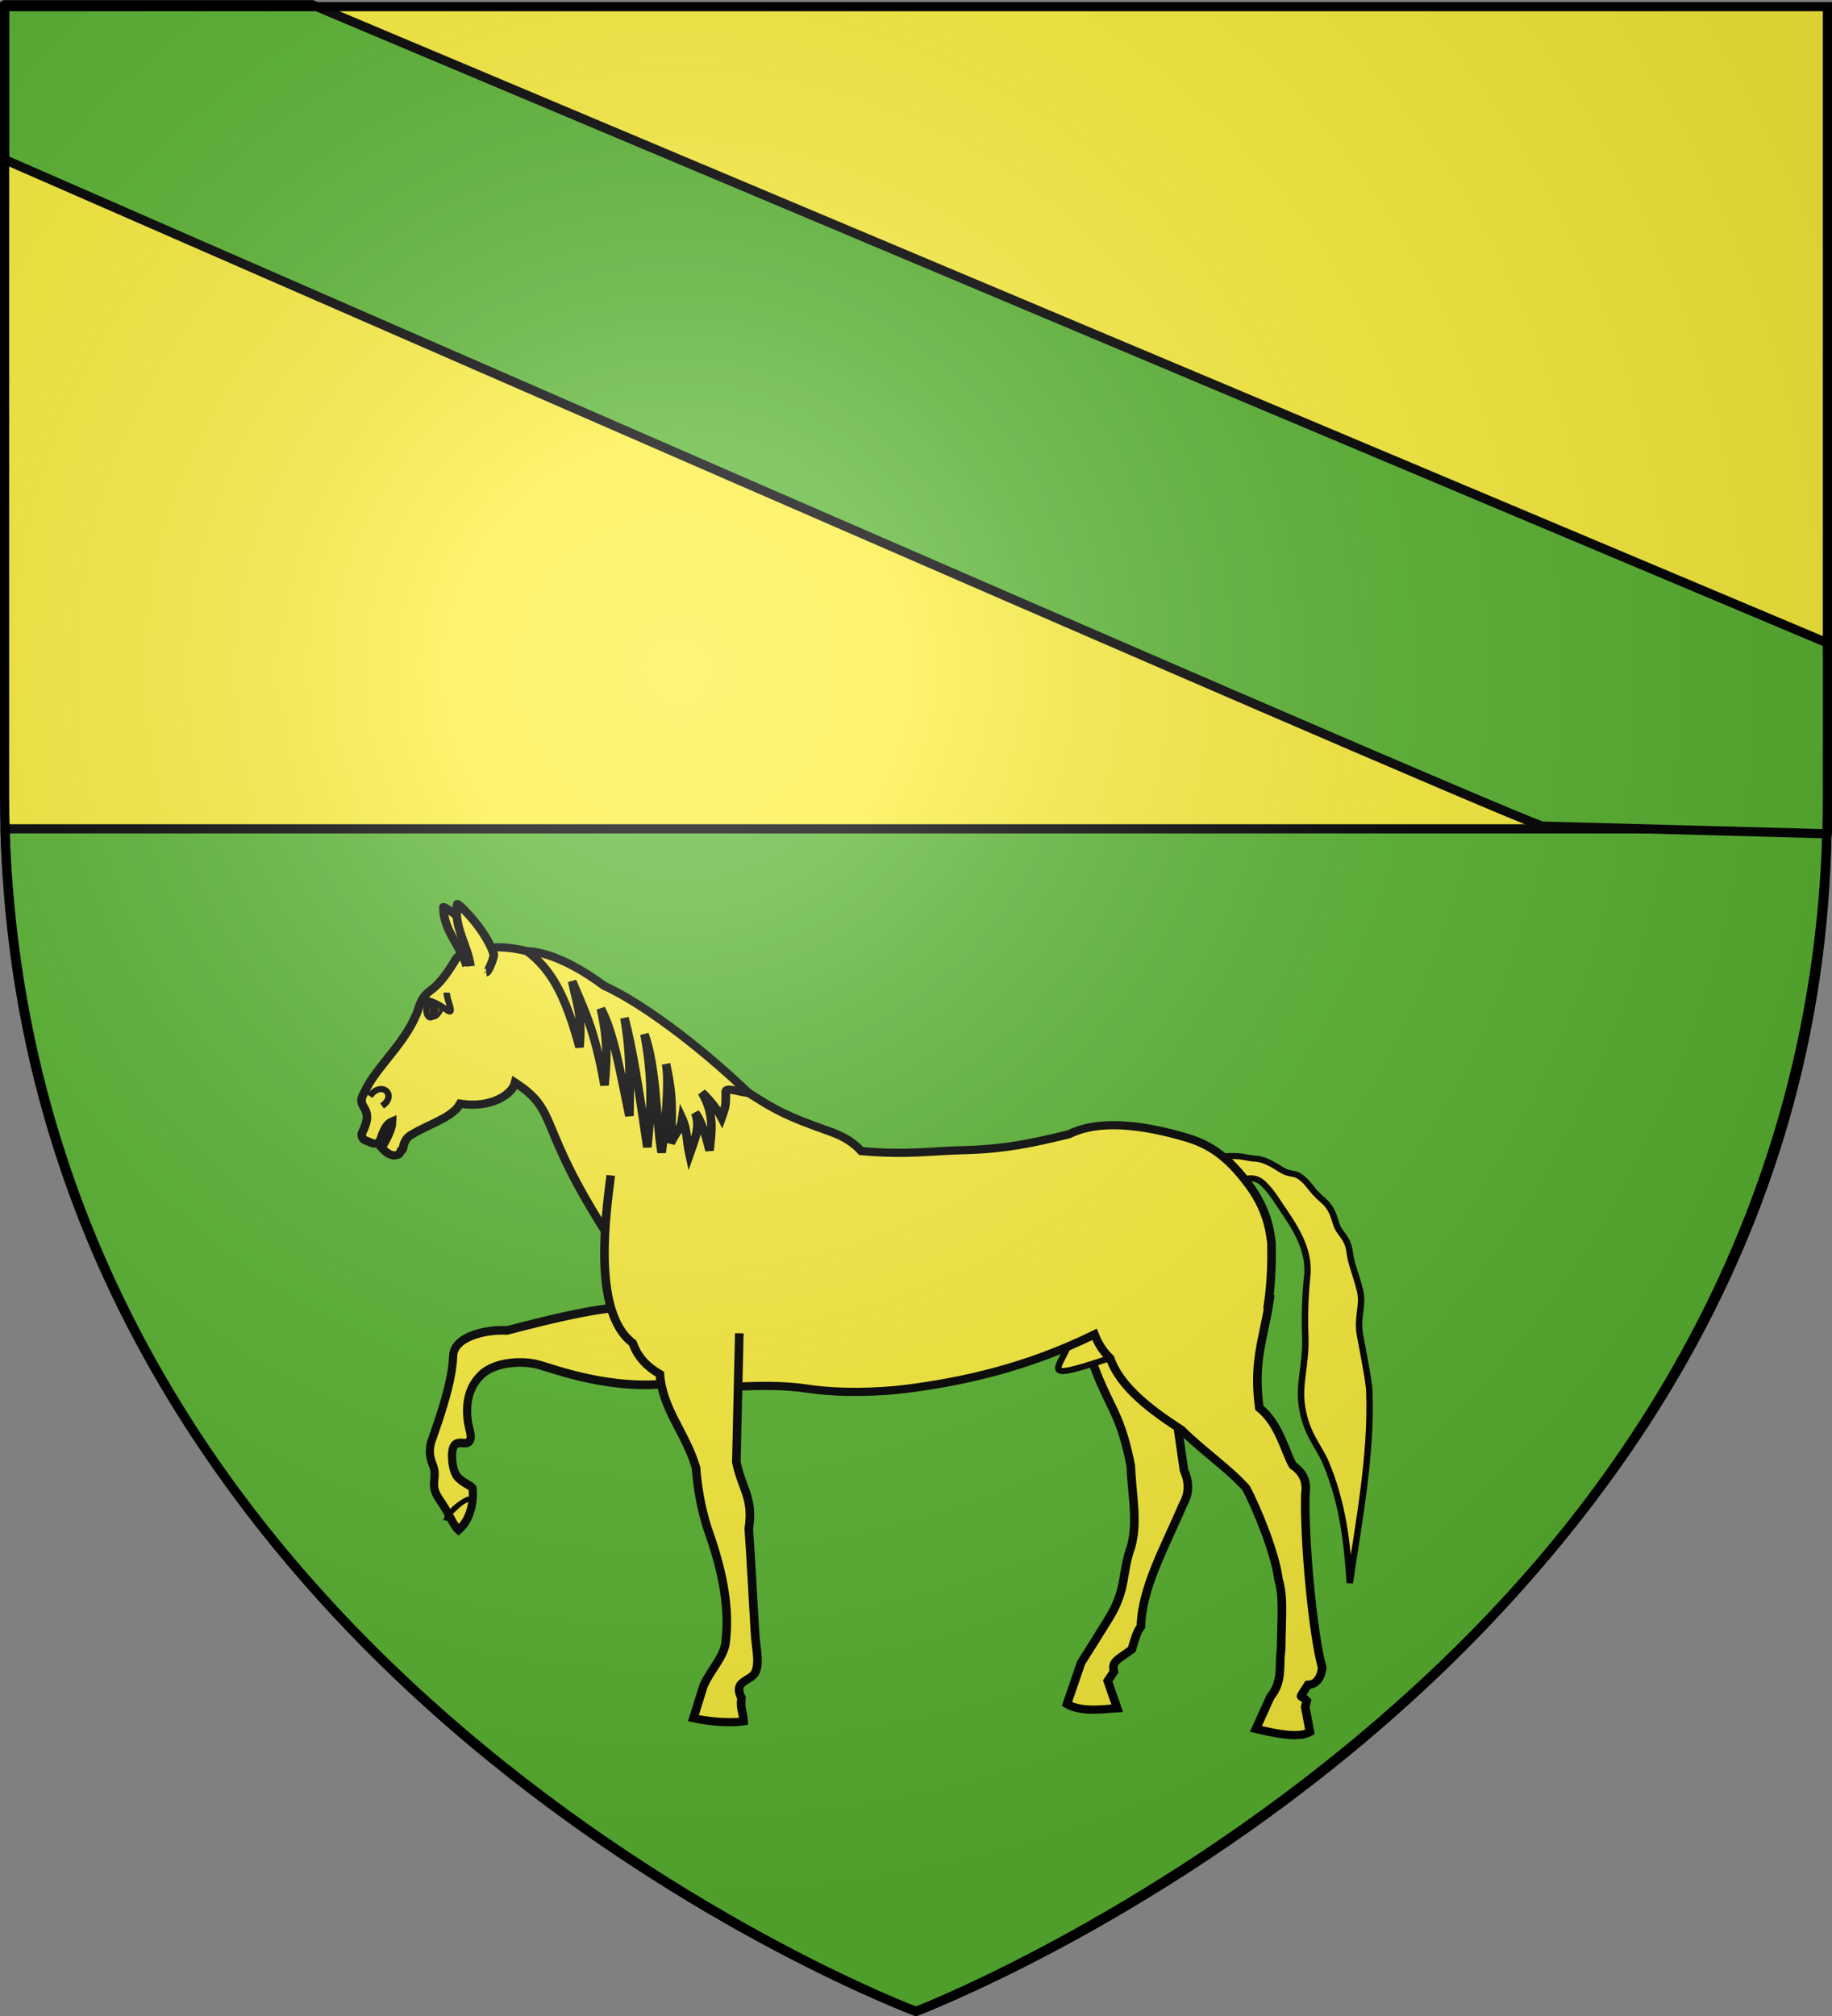 <svg xmlns="http://www.w3.org/2000/svg" xmlns:xlink="http://www.w3.org/1999/xlink" height="660" width="600" version="1.0"><rect width="100%" height="100%" fill="#808080" stroke="none"/><defs><radialGradient xlink:href="#a" id="b" gradientUnits="userSpaceOnUse" gradientTransform="matrix(1.353 0 0 1.349 -77.63 -85.747)" cx="221.445" cy="226.331" fx="221.445" fy="226.331" r="300"/><linearGradient id="a"><stop style="stop-color:white;stop-opacity:.314" offset="0"/><stop offset=".19" style="stop-color:white;stop-opacity:.251"/><stop style="stop-color:#6b6b6b;stop-opacity:.125" offset=".6"/><stop style="stop-color:black;stop-opacity:.125" offset="1"/></linearGradient></defs><g style="display:inline"><path style="fill:#fcef3c;fill-opacity:1;fill-rule:evenodd;stroke:none;stroke-width:1px;stroke-linecap:butt;stroke-linejoin:miter;stroke-opacity:1" d="M300 658.5s298.5-112.32 298.5-397.772V2.176H1.5v258.552C1.5 546.18 300 658.5 300 658.5z"/></g><g style="display:inline"><path style="fill:#5ab532;fill-opacity:1;fill-rule:nonzero;stroke:#000;stroke-width:3;stroke-linecap:round;stroke-linejoin:round;stroke-miterlimit:4;stroke-dasharray:none;stroke-dashoffset:0;stroke-opacity:1" d="M1.625 271.342C10.828 551.572 300 658.5 300 658.5s294.574-113.704 298.375-387.158z"/><path style="fill:#5ab532;fill-opacity:1;fill-rule:nonzero;stroke:#000;stroke-width:3;stroke-linecap:round;stroke-linejoin:round;stroke-miterlimit:4;stroke-dasharray:none;stroke-dashoffset:0;stroke-opacity:1" d="M1.5 1.542v50.68s471.252 206.16 503.456 218.216l93.544 2.529c1.258-41.15 0-62.462 0-62.462L102.219 1.542H1.5Z"/><g style="display:inline"><path style="display:inline;fill:#fcef3c;fill-opacity:1;stroke:#000;stroke-width:1.718;stroke-miterlimit:4;stroke-dasharray:none;stroke-opacity:1" d="M1202.836 293.72c5.299.44 5.76 1.46 8.618 2.13 1.918.448 3.869 2.033 6.063 4.14 2.009 1.93 3.243 1.435 4.525 2.71 2.312 2.3 2.127 4.054 5.011 7.699 2.081 2.63 2.07 5.121 2.363 7.241.43 3.108 2.4 4.027 2.15 8.445-.185 3.287.548 5.88.859 11.01.253 4.172-2.175 7.056-2.175 12.335 0 4.49.108 13.146-.262 15.776-2.512 17.86-9.116 35.509-14.46 52.05 1.237-11.157 2.069-22.06-.446-34.204-1.044-5.044-3.702-8.592-3.554-16.468.127-6.719 3.163-11.431 4.277-19.39.77-5.5 1.883-11.027 3.415-16.45 1.67-5.915.205-11.621-2.443-17.954-2.119-5.065-2.835-7.202-4.552-9.68-1.825-2.635-4.201-2.291-6.808-1.8l-2.581-7.59z" transform="matrix(1.209 -.203 .213 1.151 -1116.37 284.73)"/><path d="M1159.795 318.631c-2.952 9.63-2.074 23.823.344 33.329 1.577 6.983 3.382 10.18 3.544 22.81-1.128 7.793-.727 15.537-3.862 22.371-3.817 6.783-3.034 11.249-9.229 18.613l-5.37 6.265-4.12 4.72-5.783 10.82c3.626 3.12 9.731 3.06 13.004 3.47l-1.156-7.984 2.074-2.236c-.105-2.985 1.354-3.023 5.775-5.321 1.65-3.423 2.26-4.732 3.51-5.892 2.14-10.622 9.887-20.435 17.066-31.82 2.26-2.864 2.613-6.017 1.847-9.34l.567-14.878c5.86-13.021 14.149-20.592 20.742-28.92" style="display:inline;fill:#fcef3c;fill-opacity:1;stroke:#000;stroke-width:2.296;stroke-miterlimit:4;stroke-dasharray:none;stroke-opacity:1" transform="matrix(1.209 -.203 .213 1.151 -1116.37 284.73)"/><path style="display:inline;fill:#fcef3c;fill-opacity:1;stroke:#000;stroke-width:1.718;stroke-miterlimit:4;stroke-dasharray:none;stroke-opacity:1" d="M1154.076 336.999c-4.216 8.15-12.306 10.8 12.255 6.608l-4.17-8.637z" transform="matrix(1.209 -.203 .213 1.151 -1116.37 284.73)"/><path style="display:inline;fill:#fcef3c;fill-opacity:1;stroke:#000;stroke-width:2.296;stroke-miterlimit:4;stroke-dasharray:none;stroke-opacity:1" d="M1022.374 202.38c-3.67-.611-6.643-.207-9.16.534-.48.141-1.493-.073-2.044.59-2.878 3.46-5.525 6.276-8.449 7.755-2.078 1.052-3.017 2.575-3.917 4.307-4.479 8.622-13.821 14.013-17.998 20.217-.944 1.402-2.131 2.194-1.144 4.696 1.031 2.613-.35 4.724-1.747 6.838-.311.472-.352 1.412.227 2.04l1.858 1.227c.866.493 1.785.591 2.593-.892.817-1.5 1.97-3.719 3.752-4.137-.436 2.18-2.178 4.414-4.038 6.785.99 1.607 1.657 2.215 2.817 2.696 1.348.087 1.405.018 2.05-.888.332-.89.29.602.846-1 .462-1.336 1.385-2.694 3.178-3.188 4.722-1.983 11.16-2.645 13.893-6.146 7.846 2.772 14.13-.124 15.462-3.271 10.347 10.17 3.424 12.323 17.07 46.74.736 3.917 1.354 9.118.873 14.432-.133 9.864 2.18 18.995 3.367 21.513 2.11 4.108 4.316 6.873 11.347 8.935 3.82 2.671 17.146 2.164 29.279 6.362 8.523 2.949 19.027 4.29 25.128 4.58 15.676.746 33.59-.217 52.913-6.263.487 2.639 1.406 5.105 2.95 7.317 1.27 8.82 9.066 17.007 15.244 23.03 4.623 6.888 10.494 12.835 14.144 19.036 2.04 6.695 4.487 19.661 4.094 26.654.488 5.478-.842 9.583-2.744 19.664-1.41 4.17-.875 8.573-5.082 12.448l-5.389 8.183c3.66 1.565 10.556 4.746 14.05 3.358l-.01-7.166.693-1.627c-1.326-2.284-2.426-.238 1.128-4.35 1.992.33 3.662-1.053 4.547-4.045-.842-9.539 1.419-36.19 4.06-48.863 1.126-3.424.217-6.082-1.922-8.285-1.41-3.91-1.483-12.055-6.033-17.457.634-13.265 4.49-18.843 7.787-28.813l-.236.058c1.38-4.346 2.627-9.575 3.642-16.05.434-5.4-.161-10.85-3.006-16.973-4.398-9.466-8.885-13.384-14.08-16.077-11.156-5.783-22.336-9.14-30.8-6.43-10.226.772-17.246 1.094-27.481-.348-9.886-1.533-15.453-1.25-27.917-4.623-2.797-4.557-6.075-6.128-10.58-8.812-9.455-5.633-11.832-8.423-16.206-12.454-30.654-38.95-48.006-50.003-59.014-51.837z" transform="matrix(1.209 -.203 .213 1.151 -1116.37 284.73)"/><g style="display:inline;fill:#502800;stroke:#000;stroke-width:3.444;stroke-miterlimit:4;stroke-dasharray:none;stroke-opacity:1"><path style="display:inline;fill:#fcef3c;fill-opacity:1;fill-rule:evenodd;stroke:#000;stroke-width:5.755;stroke-linecap:butt;stroke-linejoin:miter;stroke-miterlimit:4;stroke-dasharray:none;stroke-opacity:1" d="M285.691 226.652c-11.518-12.267-70.366-20.429-96.348-24.31-11.662-5.72-35.903-10.864-41.424 1.423-7.063 15.72-23.423 33.673-36.253 47.71-5.756 7.942-3.861 13.042-4.575 17.37-.714 4.327-4.036 7.883-4.75 12.211-.714 4.328 1.18 9.428 2.245 15.417 1.064 5.99 1.297 12.867 3.133 16.248 11.138-3.165 17.84-15.103 19.692-22.214-.947-2.55-5.15-5.823-7.044-10.923-1.895-5.1 1.194-15.534 4.516-19.09 3.322-3.556 6.878-.233 9.486.539 2.609.772 4.27-1.006 5.042-3.614.772-2.608.656-6.047 2.2-11.264 3.363-11.836 10.434-20.724 22.426-24.001 12.038-2.82 28.615 3.188 37.397 9.77 7.942 5.756 42.315 37.114 84.868 47.212" transform="matrix(.431 -.185 .175 .455 49.007 378.533)"/><path style="display:inline;fill:#502800;fill-opacity:1;fill-rule:evenodd;stroke:#000;stroke-width:3.444;stroke-linecap:butt;stroke-linejoin:miter;stroke-miterlimit:4;stroke-dasharray:none;stroke-opacity:1" d="M122.519 296.245c-6.49-.428-18.253 3.185-20.717 7.3" transform="matrix(.431 -.185 .175 .455 49.007 378.533)"/></g><path d="M1013.476 206.113c-.622-5.844-4.355-10.82-3.263-17.236-.228-.855 7.447 6.666 9.51 13.677.423.3-1.463 5.114-2.068 5.195M1041.16 270.575c-2.616 8.842-11.855 36.6-2.387 47.241.668 4.36 2.825 7.4 5.633 9.862-1.014 9.958 3.975 17.45 4.94 27.456-.646 6.763-.54 11.557.039 16.978 1.68 10.966 2.339 21.752-.55 31.913-.994 4.513-5.25 7.193-8.112 11.66l-4.225 8.452c3.936 1.691 9.462 3.136 13.046 3.188.35-2.94-.349-3.367.57-6.568-1.26-4.439 1.956-4.287 3.856-5.507 2.902-1.527 2.284-7.84 2.887-12.01 1.055-9.17 2.335-18.896 3.405-28.838 2.775-8.236.071-11.417-.032-18.957l7.036-35.371" style="display:inline;fill:#fcef3c;fill-opacity:1;stroke:#000;stroke-width:2.296;stroke-miterlimit:4;stroke-dasharray:none;stroke-opacity:1" transform="matrix(1.209 -.203 .213 1.151 -1116.37 284.73)"/><path style="display:inline;fill:#fcef3c;fill-opacity:1;stroke:#000;stroke-width:2.296;stroke-miterlimit:4;stroke-dasharray:none;stroke-opacity:1" d="M1014.476 206.368c.313-5.91-2.555-11.554-.474-17.703-.09-.891 6.236 8.03 7.148 15.372.368.377-2.238 4.788-2.843 4.752" transform="matrix(1.209 -.203 .213 1.151 -1116.37 284.73)"/><path style="display:inline;fill:#502800;fill-opacity:1;stroke:#000;stroke-width:.859;stroke-miterlimit:4;stroke-dasharray:none;stroke-opacity:1" d="M1001.534 214.26c-2.588 2.605.385 7.663 3.513 2.486" transform="matrix(1.209 -.203 .213 1.151 -1116.37 284.73)"/><path style="display:inline;fill:none;fill-opacity:1;stroke:#000;stroke-width:1.718;stroke-miterlimit:4;stroke-dasharray:none;stroke-opacity:1" d="M1006.97 212.55c-.464 2.142 1.252 7.146-.945 4.704-1.476-1.665-3.085-2.995-4.902-3.738" transform="matrix(1.209 -.203 .213 1.151 -1116.37 284.73)"/><path style="display:inline;fill:#fcef3c;fill-opacity:1;stroke:#000;stroke-width:2.296;stroke-miterlimit:4;stroke-dasharray:none;stroke-opacity:1" d="M1030.054 204.826c5.359 5.945 7.959 13.669 9.136 28.944 2.396-9.219 1.336-12.107 1.286-18.543 1.61 8.019 3.604 14.076 3.43 30.201 2.5-9.277 2.986-13.304 2.78-21.293 2.224 7.287 1.987 18.545 2.271 30.9 1.72-9.099 3.382-16.942 3.464-27.263.605 8.628.362 19.98-.278 36.705 2.374-8.69 4.815-17.233 4.747-31.297 1.513 10.56-.994 22.027-1.255 33.46 2.38-7.38 5.59-19.59 5.47-24.27.108 6.053.256 9.808-2.615 22.088 2.825-3.92 3.209-3.084 4.212-6.221.815 3.333.017 5.734.166 10.25 2.318-4.278 4.145-7.02 3.554-11.187.892 1.463 1.698 5.987 1.907 10.995 1.354-5.05 3.19-9.52.808-16.366 1.239 1.641 3.127 4.972 3.957 7.857 1.197-2.231 1.777-2.778 2.33-6.944.248-1.447 3.976.917 5.963 1.375-10.76-15.43-23.724-29.846-32.78-36.283-4.217-4.704-11.484-11.522-18.553-13.108z" transform="matrix(1.209 -.203 .213 1.151 -1116.37 284.73)"/><path style="display:inline;fill:#502800;fill-opacity:1;stroke:#000;stroke-width:1.148;stroke-miterlimit:4;stroke-dasharray:none;stroke-opacity:1" d="M1158.676 251.695a.783 1.292 0 0 1-.765 1.292.783 1.292 0 0 1-.8-1.233.783 1.292 0 0 1 .728-1.348.783 1.292 0 0 1 .834 1.17l-.78.119z" transform="matrix(1.744 0 0 1.841 -1878.38 -132.708)"/><path d="M981.704 237.55c3.92-3.961 7.377 1.102 2.755 3.264" style="display:inline;fill:none;fill-rule:evenodd;stroke:#000;stroke-width:1.722;stroke-miterlimit:4;stroke-dasharray:none;stroke-opacity:1" transform="matrix(1.209 -.203 .213 1.151 -1116.37 284.73)"/></g></g><g style="display:inline"><path d="M300 658.5s298.5-112.32 298.5-397.772V2.176H1.5v258.552C1.5 546.18 300 658.5 300 658.5z" style="opacity:1;fill:url(#b);fill-opacity:1;fill-rule:evenodd;stroke:none;stroke-width:1px;stroke-linecap:butt;stroke-linejoin:miter;stroke-opacity:1"/></g><g style="display:inline"><path d="M300 658.5S1.5 546.18 1.5 260.728V2.176h597v258.552C598.5 546.18 300 658.5 300 658.5z" style="opacity:1;fill:none;fill-opacity:1;fill-rule:evenodd;stroke:#000;stroke-width:3;stroke-linecap:butt;stroke-linejoin:miter;stroke-miterlimit:4;stroke-dasharray:none;stroke-opacity:1"/></g></svg>